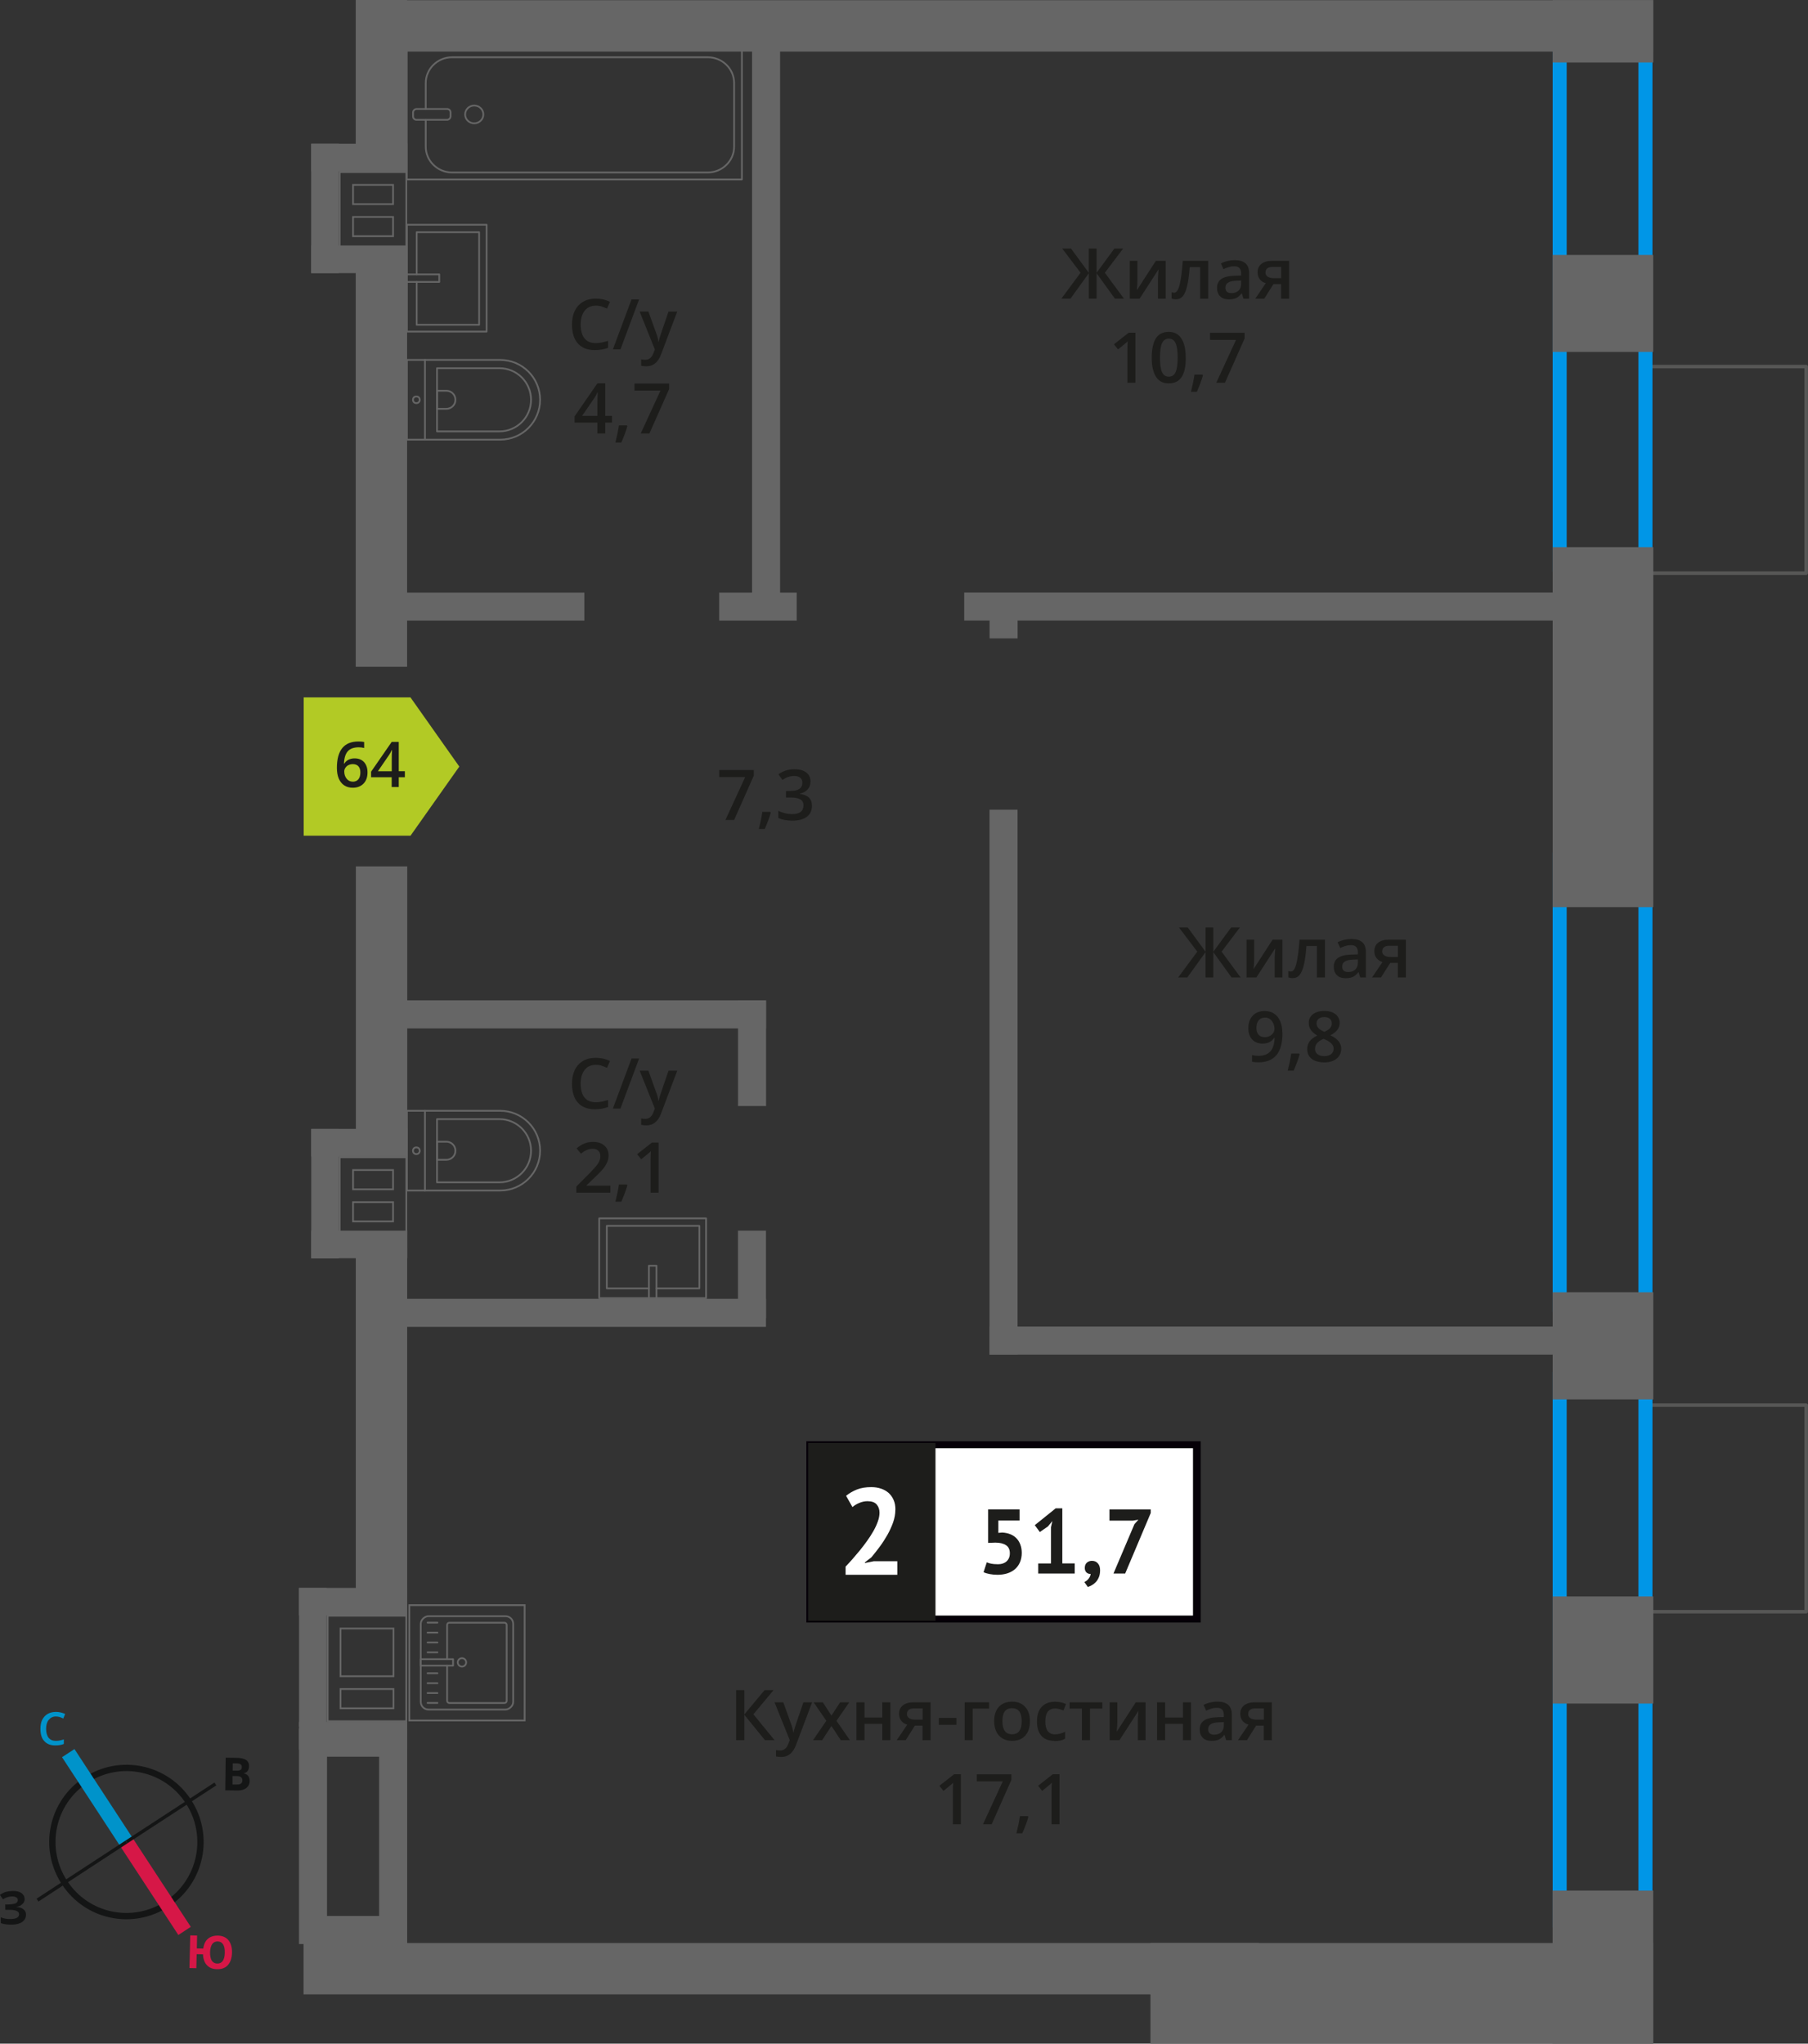<?xml version="1.0" encoding="UTF-8"?>
<svg xmlns="http://www.w3.org/2000/svg" viewBox="0 0 258.03 291.63">
  <rect x="0" y="0" width="258.03" height="291.63" fill="#333333" stroke="none"/>
  <defs>
    <style>
      .cls-1 {
        stroke: #141515;
        stroke-width: .9px;
      }

      .cls-1, .cls-2, .cls-3, .cls-4, .cls-5 {
        fill: none;
      }

      .cls-1, .cls-3, .cls-5 {
        stroke-miterlimit: 10;
      }

      .cls-2 {
        stroke: #666;
        stroke-width: .25px;
      }

      .cls-2, .cls-4 {
        stroke-linecap: round;
        stroke-linejoin: round;
      }

      .cls-3 {
        stroke: #0093ca;
      }

      .cls-3, .cls-5 {
        stroke-width: 2.12px;
      }

      .cls-6 {
        fill: #0093ca;
      }

      .cls-6, .cls-7, .cls-8, .cls-9, .cls-10, .cls-11, .cls-12, .cls-13, .cls-14, .cls-15 {
        stroke-width: 0px;
      }

      .cls-7 {
        fill: #666;
      }

      .cls-8 {
        fill: #050007;
      }

      .cls-9 {
        fill: #666;
      }

      .cls-4 {
        stroke: #575756;
      }

      .cls-4, .cls-16 {
        stroke-width: .5px;
      }

      .cls-10, .cls-16 {
        fill: #1d1d1b;
      }

      .cls-11 {
        fill: #0096e7;
      }

      .cls-16 {
        stroke: #1d1d1b;
        stroke-miterlimit: 22.93;
      }

      .cls-12 {
        fill: #141515;
      }

      .cls-5 {
        stroke: #d61747;
      }

      .cls-13 {
        fill: #d61747;
      }

      .cls-14 {
        fill: #fff;
      }

      .cls-15 {
        fill: #b2ca25;
        fill-rule: evenodd;
      }
    </style>
  </defs>
  <g id="conditioner">
    <rect class="cls-4" x="231.71" y="203.92" width="29.48" height="22.66" transform="translate(461.69 -31.2) rotate(90)"/>
    <rect class="cls-4" x="231.71" y="55.72" width="29.48" height="22.66" transform="translate(313.49 -179.4) rotate(90)"/>
  </g>
  <g id="windows">
    <path class="cls-11" d="M233.83,197.76v75.29h-10.24v-75.29h10.24M235.83,195.76h-14.24v79.29h14.24v-79.29h0Z"/>
    <path class="cls-11" d="M233.83,123.63v61.59h-10.24v-61.59h10.24M235.83,121.63h-14.24v65.59h14.24v-65.59h0Z"/>
    <path class="cls-11" d="M233.83,5.85v73.73h-10.24V5.85h10.24M235.83,3.85h-14.24v77.73h14.24V3.85h0Z"/>
  </g>
  <g id="vent">
    <g>
      <path class="cls-9" d="M48.6,165.27h9.27v1.58h0v2.75s0,.25,0,.25h0v1.58h0v2.75s0,.25,0,.25h0v1.58h-9.27v-1.58h0v-2.75s0-.25,0-.25h0v-1.58h0v-3s0-1.58,0-1.58M56.22,169.84v-2.75s0-.25,0-.25h-5.96v2.75s0,.25,0,.25h5.71s.25,0,.25,0M50.26,174.42h5.96v-3h-5.96v2.75s0,.25,0,.25M48.35,165.02v2.08h0v2.5h0v2.08h0v2.5h0v2.08h0s2.15,0,2.15,0h0s7.61,0,7.61,0v-2.08h0v-2.5h0v-2.08h0v-2.5h0v-2.08h-9.77ZM55.97,169.59h-5.46s0-2.5,0-2.5h5.46v2.5h0ZM50.51,174.17v-2.5h5.46v2.5h-5.46Z"/>
      <rect class="cls-7" x="44.42" y="161.09" width="13.71" height="3.94"/>
      <rect class="cls-7" x="44.42" y="175.61" width="13.71" height="3.94"/>
      <rect class="cls-7" x="37.16" y="168.35" width="18.46" height="3.94" transform="translate(216.71 123.94) rotate(90)"/>
    </g>
    <g>
      <path class="cls-9" d="M57.87,24.68v1.58h0v2.75s0,.25,0,.25h0v1.58h0v2.75s0,.25,0,.25h0v1.58h-9.27v-1.58h0v-2.75s0-.25,0-.25h0v-1.58h0v-3s0-1.58,0-1.58h9.27M50.26,29.26h5.96v-2.75s0-.25,0-.25h-5.96v2.75s0,.25,0,.25M50.26,33.83h5.96v-3h-5.96v2.75s0,.25,0,.25M58.12,24.43h-9.77v2.08h0v2.5h0v2.08h0v2.5h0v2.08h0s2.15,0,2.15,0h0s7.61,0,7.61,0v-2.08h0v-2.5h0v-2.08h0v-2.5h0v-2.08h0ZM50.51,29.01v-2.5h5.46v2.5h-5.46ZM50.51,33.58v-2.5h5.46v2.5h-5.46Z"/>
      <rect class="cls-7" x="44.42" y="20.51" width="13.71" height="3.94"/>
      <rect class="cls-7" x="44.42" y="35.03" width="13.71" height="3.94"/>
      <rect class="cls-7" x="37.16" y="27.77" width="18.46" height="3.94" transform="translate(76.12 -16.65) rotate(90)"/>
    </g>
    <g>
      <path class="cls-9" d="M57.86,230.69v1.58s0,0,0,0v6.81s0,.25,0,.25h0v1.58s0,0,0,0v2.75s0,.25,0,.25h0v1.58s-10.97,0-10.97,0v-1.58s0,0,0,0v-2.75s0-.25,0-.25h0v-1.58s0,0,0,0v-7.06h0v-1.58s1.83,0,1.83,0h9.14M48.47,239.32h7.81v-6.81s0-.25,0-.25h-7.81v6.81s0,.25,0,.25M48.47,243.9h7.81v-3h-7.81v2.75s0,.25,0,.25M58.11,230.44h-9.39s0,0,0,0h-2.08s0,0,0,0v2.08h0v6.56h0v2.08h0v2.5s0,0,0,0v2.08s11.47,0,11.47,0v-2.08h0v-2.5s0,0,0,0v-2.08h0v-6.56s0,0,0,0v-2.08h0ZM48.72,239.07v-6.56s7.31,0,7.31,0v6.56s-7.31,0-7.31,0h0ZM48.72,243.65v-2.5s7.31,0,7.31,0v2.5h-7.31Z"/>
      <g>
        <rect class="cls-7" x="42.67" y="226.59" width="15.44" height="3.94"/>
        <rect class="cls-7" x="42.67" y="245.71" width="15.44" height="3.94"/>
        <rect class="cls-7" x="34.75" y="234.51" width="19.77" height="3.94" transform="translate(-191.83 281.12) rotate(-90)"/>
      </g>
    </g>
  </g>
  <g id="furniture">
    <g>
      <rect class="cls-2" x="72.7" y="-7.58" width="18.55" height="47.83" transform="translate(65.63 98.31) rotate(-90)"/>
      <rect class="cls-2" x="60.86" y="13.66" width="1.55" height="5.35" rx=".49" ry=".49" transform="translate(45.29 77.96) rotate(-90)"/>
      <path class="cls-2" d="M60.76,17.11v3.82c0,2.03,1.68,3.68,3.76,3.68h36.49c2.07,0,3.76-1.65,3.76-3.68v-9.08c0-2.03-1.68-3.68-3.76-3.68h-36.49c-2.07,0-3.76,1.65-3.76,3.68v3.71"/>
      <ellipse class="cls-2" cx="67.68" cy="16.33" rx="1.3" ry="1.27"/>
    </g>
    <g>
      <path class="cls-2" d="M58.07,51.36h13.32c3.14,0,5.69,2.55,5.69,5.69h0c0,3.14-2.55,5.69-5.69,5.69h-13.32v-11.38h0Z"/>
      <path class="cls-2" d="M62.37,52.54h8.91c2.49,0,4.51,2.02,4.51,4.51h0c0,2.49-2.02,4.51-4.51,4.51h-8.91v-9.02h0Z"/>
      <path class="cls-2" d="M62.37,55.76h1.34c.71,0,1.29.58,1.29,1.29h0c0,.71-.58,1.29-1.29,1.29h-1.34v-2.58h0Z"/>
      <circle class="cls-2" cx="59.42" cy="57.05" r=".48"/>
      <line class="cls-2" x1="60.65" y1="62.74" x2="60.65" y2="51.35"/>
    </g>
    <g>
      <path class="cls-2" d="M58.07,158.51h13.32c3.14,0,5.69,2.55,5.69,5.69h0c0,3.14-2.55,5.69-5.69,5.69h-13.32v-11.38h0Z"/>
      <path class="cls-2" d="M62.37,159.7h8.91c2.49,0,4.51,2.02,4.51,4.51h0c0,2.49-2.02,4.51-4.51,4.51h-8.91v-9.02h0Z"/>
      <path class="cls-2" d="M62.37,162.92h1.34c.71,0,1.29.58,1.29,1.29h0c0,.71-.58,1.29-1.29,1.29h-1.34v-2.58h0Z"/>
      <circle class="cls-2" cx="59.42" cy="164.21" r=".48"/>
      <line class="cls-2" x1="60.65" y1="169.9" x2="60.65" y2="158.51"/>
    </g>
    <g>
      <rect class="cls-2" x="58.07" y="32.07" width="11.38" height="15.25"/>
      <polyline class="cls-2" points="58.07 39.15 62.69 39.15 62.69 40.23 58.07 40.23"/>
      <polyline class="cls-2" points="59.47 39.15 59.47 33.14 68.38 33.14 68.38 46.35 59.47 46.35 59.47 40.23"/>
    </g>
    <g>
      <rect class="cls-2" x="87.46" y="171.92" width="11.38" height="15.25" transform="translate(-86.4 272.7) rotate(-90)"/>
      <polyline class="cls-2" points="92.61 185.24 92.61 180.62 93.69 180.62 93.69 185.24"/>
      <polyline class="cls-2" points="92.61 183.85 86.6 183.85 86.6 174.93 99.81 174.93 99.81 183.85 93.69 183.85"/>
    </g>
    <g>
      <g>
        <rect class="cls-2" x="59.98" y="230.69" width="13.32" height="13.19" rx="1.09" ry="1.09" transform="translate(-170.64 303.93) rotate(-90)"/>
        <path class="cls-2" d="M63.81,236.76v-4.88c0-.18.14-.32.32-.32h7.86c.18,0,.32.14.32.32v10.82c0,.18-.14.32-.32.32h-7.86c-.18,0-.32-.14-.32-.32v-5.01"/>
        <circle class="cls-2" cx="65.93" cy="237.22" r=".6"/>
        <rect class="cls-2" x="61.89" y="234.91" width=".93" height="4.61" transform="translate(-174.86 299.58) rotate(-90)"/>
        <line class="cls-2" x1="61.02" y1="243.01" x2="62.43" y2="243.01"/>
        <line class="cls-2" x1="61.02" y1="241.6" x2="62.43" y2="241.6"/>
        <line class="cls-2" x1="61.02" y1="240.19" x2="62.43" y2="240.19"/>
        <line class="cls-2" x1="61.02" y1="238.77" x2="62.43" y2="238.77"/>
        <line class="cls-2" x1="61.02" y1="235.79" x2="62.43" y2="235.79"/>
        <line class="cls-2" x1="61.02" y1="234.38" x2="62.43" y2="234.38"/>
        <line class="cls-2" x1="61.02" y1="232.97" x2="62.43" y2="232.97"/>
        <line class="cls-2" x1="61.02" y1="231.55" x2="62.43" y2="231.55"/>
      </g>
      <path class="cls-9" d="M74.75,229.18v16.21h-16.21v-16.21h16.21M75,228.93h-16.71v16.71h16.71v-16.71h0Z"/>
    </g>
  </g>
  <g id="walls">
    <rect class="cls-7" x="99.78" y="148.29" width="15.08" height="4" transform="translate(257.62 42.97) rotate(90)"/>
    <rect class="cls-7" x="101.07" y="179.87" width="12.5" height="4" transform="translate(289.19 74.54) rotate(90)"/>
    <rect class="cls-7" x="66.98" y="43.56" width="84.7" height="4" transform="translate(63.77 154.89) rotate(-90)"/>
    <rect class="cls-7" x="104.35" y="152.42" width="77.76" height="4" transform="translate(-11.2 297.65) rotate(-90)"/>
    <rect class="cls-7" x="140.52" y="86.4" width="5.41" height="4" transform="translate(54.83 231.62) rotate(-90)"/>
    <rect class="cls-7" x="102.64" y="84.56" width="11.06" height="4"/>
    <rect class="cls-7" x="137.61" y="84.55" width="87.16" height="4"/>
    <rect class="cls-7" x="141.23" y="189.3" width="87.16" height="4"/>
    <rect class="cls-7" x="53.57" y="84.56" width="29.83" height="4"/>
    <rect class="cls-7" x="53.57" y="142.75" width="55.75" height="4"/>
    <rect class="cls-7" x="53.57" y="185.34" width="55.75" height="4"/>
    <rect class="cls-7" x="217.84" y="273.53" width="21.84" height="14.36" transform="translate(509.47 51.94) rotate(90)"/>
    <rect class="cls-7" x="221.12" y="184.86" width="15.29" height="14.36" transform="translate(420.81 -36.72) rotate(90)"/>
    <rect class="cls-7" x="221.12" y="228.27" width="15.29" height="14.36" transform="translate(464.22 6.69) rotate(90)"/>
    <rect class="cls-7" x="203.08" y="96.58" width="51.37" height="14.36" transform="translate(332.53 -125) rotate(90)"/>
    <rect class="cls-7" x="224.31" y="-2.71" width="8.9" height="14.36" transform="translate(233.24 -224.29) rotate(90)"/>
    <rect class="cls-7" x="221.85" y="36.11" width="13.84" height="14.36" transform="translate(272.05 -185.47) rotate(90)"/>
    <rect class="cls-7" x="164.19" y="277.26" width="71.76" height="14.36" transform="translate(400.14 568.89) rotate(-180)"/>
    <rect class="cls-7" x="43.34" y="277.27" width="136.34" height="7.33" transform="translate(223 561.87) rotate(-180)"/>
    <rect class="cls-7" x="51.36" y=".02" width="184.59" height="7.33" transform="translate(287.31 7.38) rotate(-180)"/>
    <rect class="cls-7" x="28.19" y="200.65" width="52.51" height="7.33" transform="translate(-149.87 258.76) rotate(-90)"/>
    <rect class="cls-7" x="34.12" y="140.29" width="40.66" height="7.33" transform="translate(-89.5 198.41) rotate(-90)"/>
    <rect class="cls-7" x="24.95" y="61.99" width="58.98" height="7.33" transform="translate(-11.22 120.1) rotate(-90)"/>
    <rect class="cls-7" x="43.22" y="7.56" width="22.46" height="7.33" transform="translate(43.21 65.67) rotate(-90)"/>
    <path class="cls-9" d="M54.11,250.68v22.73h-7.44v-22.73h7.44M58.11,246.68h-15.44v30.73h15.44v-30.73h0Z"/>
    <g>
      <path class="cls-1" d="M12.27,254.01c4.89-3.2,11.44-1.83,14.62,3.07,3.19,4.87,1.83,11.44-3.07,14.62-4.89,3.2-11.44,1.83-14.62-3.07-3.2-4.89-1.83-11.44,3.07-14.62h0Z"/>
      <line class="cls-3" x1="9.74" y1="250.17" x2="18.04" y2="262.86"/>
      <line class="cls-5" x1="26.34" y1="275.54" x2="18.04" y2="262.86"/>
      <polygon class="cls-12" points="5.22 270.94 17.91 262.65 18.17 263.05 5.48 271.35 5.22 270.94"/>
      <polygon class="cls-12" points="30.6 254.37 17.91 262.65 18.17 263.05 30.87 254.77 30.6 254.37"/>
      <path class="cls-6" d="M7.98,244.94c-.44,0-.77.17-1.02.48-.25.29-.38.73-.38,1.27,0,.56.13,1,.35,1.29.25.29.58.44,1.04.44.21,0,.4-.02.58-.06.19-.04.38-.08.56-.15v.65c-.35.15-.77.21-1.23.21-.69,0-1.21-.21-1.57-.63-.38-.4-.54-1-.54-1.75,0-.48.08-.92.25-1.27.19-.35.44-.65.77-.84s.73-.29,1.19-.29.9.1,1.32.29l-.27.65c-.17-.08-.33-.15-.5-.21-.19-.04-.35-.08-.56-.08h0Z"/>
      <path class="cls-13" d="M33.11,278.67c-.02.75-.22,1.33-.58,1.74-.36.41-.89.61-1.56.59-.61-.01-1.08-.19-1.43-.56-.35-.36-.54-.89-.57-1.56l-.9-.02-.05,2-.98-.02.11-4.66.98.02-.04,1.84.92.02c.08-.62.3-1.08.66-1.4.36-.3.83-.46,1.43-.45.67.02,1.16.24,1.51.66.34.43.52,1.02.5,1.79h0ZM29.98,278.6c-.01.5.08.9.24,1.18.18.26.43.41.76.42.71.02,1.08-.5,1.1-1.54.01-.52-.06-.92-.24-1.2-.16-.25-.41-.41-.76-.42s-.61.13-.8.38c-.17.27-.29.66-.3,1.18h0Z"/>
      <path class="cls-12" d="M32.21,250.82l1.46.02c.65,0,1.13.1,1.42.29.31.19.45.49.45.9,0,.27-.07.5-.2.69-.15.17-.32.29-.53.31v.04c.29.07.5.19.62.36.12.19.2.44.2.73,0,.42-.18.75-.47.98-.32.25-.74.37-1.26.36l-1.75-.02.06-4.66ZM33.19,252.67h.56c.27.01.46-.03.59-.11s.17-.21.17-.42c0-.17-.06-.29-.18-.38-.12-.09-.33-.13-.62-.13h-.5s-.01,1.04-.01,1.04ZM33.18,253.44v1.21s.61,0,.61,0c.27,0,.48-.04.61-.14.13-.1.19-.27.19-.48,0-.38-.26-.59-.81-.59h-.61Z"/>
      <path class="cls-12" d="M3.52,270.96c0,.29-.09.55-.32.74-.2.21-.47.35-.85.4v.02c.44.03.76.15.99.33.23.18.37.43.37.74.01.44-.17.78-.5,1.04-.35.26-.83.4-1.43.41-.69.02-1.23-.05-1.66-.21l-.02-.84c.19.08.44.16.72.21.25.04.5.05.75.04.77-.02,1.16-.24,1.15-.7,0-.21-.13-.37-.39-.47-.25-.1-.63-.15-1.13-.14h-.44s-.02-.76-.02-.76h.4c.5-.02.85-.07,1.08-.16.21-.11.33-.26.32-.49,0-.15-.07-.27-.22-.37-.15-.08-.36-.14-.65-.13-.44.01-.85.15-1.24.41l-.45-.64c.27-.17.54-.33.85-.42.29-.07.62-.12.98-.13.5-.01.92.08,1.22.28.3.2.47.47.48.82h0Z"/>
    </g>
  </g>
  <g id="text">
    <g>
      <g>
        <path class="cls-10" d="M110.54,248.32h-1.37l-2.94-3.62v3.62h-1.17v-7.14h1.17v3.46l2.89-3.46h1.28l-2.88,3.45,3.02,3.69Z"/>
        <path class="cls-10" d="M110.54,242.92h1.25l1.1,3.06c.17.44.28.85.33,1.23h.04c.03-.18.08-.4.16-.65.08-.26.49-1.47,1.24-3.64h1.24l-2.31,6.12c-.42,1.12-1.12,1.68-2.1,1.68-.25,0-.5-.03-.74-.08v-.91c.17.04.37.06.59.06.55,0,.94-.32,1.17-.96l.2-.51-2.17-5.4Z"/>
        <path class="cls-10" d="M117.93,245.56l-1.81-2.64h1.31l1.23,1.89,1.24-1.89h1.3l-1.82,2.64,1.91,2.76h-1.3l-1.33-2.02-1.33,2.02h-1.3l1.9-2.76Z"/>
        <path class="cls-10" d="M123.38,242.92v2.17h2.54v-2.17h1.15v5.4h-1.15v-2.33h-2.54v2.33h-1.15v-5.4h1.15Z"/>
        <path class="cls-10" d="M129.26,248.32h-1.28l1.5-2.21c-.36-.1-.65-.29-.86-.56s-.31-.6-.31-1c0-.51.18-.91.55-1.2s.86-.43,1.49-.43h2.46v5.4h-1.15v-2.08h-1.09l-1.31,2.08ZM129.43,244.56c0,.28.1.48.32.62.21.14.49.21.85.21h1.07v-1.6h-1.25c-.31,0-.55.07-.72.2-.17.13-.26.32-.26.57Z"/>
        <path class="cls-10" d="M133.99,246.13v-.98h2.51v.98h-2.51Z"/>
        <path class="cls-10" d="M141.16,242.92v.9h-2.34v4.5h-1.15v-5.4h3.49Z"/>
        <path class="cls-10" d="M146.99,245.61c0,.88-.23,1.57-.68,2.07-.45.5-1.08.74-1.89.74-.5,0-.95-.11-1.34-.34-.39-.23-.69-.55-.89-.98-.21-.43-.31-.92-.31-1.48,0-.88.22-1.56.67-2.05.45-.49,1.08-.74,1.9-.74s1.4.25,1.86.75.68,1.18.68,2.03ZM143.06,245.61c0,1.25.46,1.87,1.38,1.87s1.37-.62,1.37-1.87-.46-1.85-1.38-1.85c-.48,0-.83.16-1.05.48-.22.32-.32.78-.32,1.37Z"/>
        <path class="cls-10" d="M150.49,248.42c-.82,0-1.44-.24-1.86-.71-.42-.48-.64-1.16-.64-2.05s.22-1.61.67-2.09c.45-.49,1.09-.73,1.93-.73.57,0,1.08.11,1.54.32l-.35.92c-.49-.19-.89-.28-1.2-.28-.93,0-1.4.62-1.4,1.86,0,.61.12,1.06.35,1.37.23.3.57.46,1.02.46.51,0,.99-.13,1.45-.38v1c-.21.12-.42.21-.66.26-.23.05-.52.08-.85.08Z"/>
        <path class="cls-10" d="M157.32,242.92v.9h-1.76v4.5h-1.15v-4.5h-1.76v-.9h4.67Z"/>
        <path class="cls-10" d="M159.46,242.92v2.77c0,.32-.03.8-.08,1.42l2.71-4.19h1.4v5.4h-1.1v-2.72c0-.15,0-.39.03-.73.02-.33.03-.58.05-.73l-2.7,4.18h-1.4v-5.4h1.1Z"/>
        <path class="cls-10" d="M166.28,242.92v2.17h2.54v-2.17h1.15v5.4h-1.15v-2.33h-2.54v2.33h-1.15v-5.4h1.15Z"/>
        <path class="cls-10" d="M174.99,248.32l-.23-.75h-.04c-.26.33-.52.55-.79.67-.26.12-.6.18-1.02.18-.53,0-.95-.14-1.24-.43-.3-.29-.45-.69-.45-1.22,0-.56.21-.98.62-1.26s1.04-.44,1.89-.46l.93-.03v-.29c0-.34-.08-.6-.24-.77-.16-.17-.41-.26-.75-.26-.28,0-.54.04-.8.12-.25.08-.5.18-.73.29l-.37-.82c.29-.15.61-.27.96-.35.35-.08.68-.12.99-.12.69,0,1.21.15,1.55.45.35.3.53.77.53,1.41v3.64h-.82ZM173.28,247.54c.42,0,.75-.12,1-.35.25-.23.38-.56.38-.98v-.47l-.69.03c-.54.02-.93.11-1.18.27-.25.16-.37.41-.37.74,0,.24.07.43.21.56s.36.2.64.2Z"/>
        <path class="cls-10" d="M177.96,248.32h-1.28l1.5-2.21c-.36-.1-.65-.29-.86-.56s-.31-.6-.31-1c0-.51.18-.91.55-1.2s.86-.43,1.49-.43h2.46v5.4h-1.15v-2.08h-1.09l-1.31,2.08ZM178.13,244.56c0,.28.1.48.32.62.21.14.49.21.85.21h1.07v-1.6h-1.25c-.31,0-.55.07-.72.2-.17.13-.26.32-.26.57Z"/>
        <path class="cls-10" d="M137.14,260.32h-1.15v-4.61c0-.55.01-.99.04-1.31-.08.08-.17.17-.28.26-.11.09-.47.39-1.1.9l-.58-.73,2.1-1.65h.96v7.14Z"/>
        <path class="cls-10" d="M140.29,260.32l2.82-6.12h-3.71v-1.01h4.94v.8l-2.81,6.33h-1.24Z"/>
        <path class="cls-10" d="M146.76,259.27c-.16.61-.44,1.39-.86,2.34h-.84c.22-.88.39-1.7.5-2.45h1.13l.07.11Z"/>
        <path class="cls-10" d="M151.22,260.32h-1.15v-4.61c0-.55.01-.99.04-1.31-.08.08-.17.17-.28.26-.11.09-.47.39-1.1.9l-.58-.73,2.1-1.65h.96v7.14Z"/>
      </g>
      <g>
        <rect class="cls-14" x="115.58" y="206.16" width="54.7" height="24.87"/>
        <path class="cls-8" d="M170.27,206.66h-54.1v23.88h54.1v-23.88ZM115.63,205.67h55.73v25.86h-56.28v-25.86h.55Z"/>
        <rect class="cls-16" x="115.58" y="206.16" width="17.68" height="24.87"/>
        <g>
          <path class="cls-10" d="M142.34,223.22c.57,0,1.01-.14,1.32-.42.3-.28.46-.66.46-1.15,0-.52-.18-.91-.54-1.15-.36-.24-.87-.37-1.53-.37l-1.03.04v-4.78h4.49v1.59h-3.03v1.76l.54-.05c.43.02.81.1,1.16.24s.64.33.88.58c.24.25.43.55.56.9.13.35.2.75.2,1.18,0,.51-.09.97-.26,1.36-.17.39-.42.72-.72.98-.31.26-.67.46-1.09.59-.42.13-.88.2-1.37.2-.39,0-.76-.03-1.12-.1s-.65-.15-.89-.27l.46-1.41c.2.09.42.16.66.2.24.05.53.07.87.07Z"/>
          <path class="cls-10" d="M148.18,223.1h1.81v-5.16l.2-.89-.63.77-1.16.8-.72-.98,2.98-2.4h.95v7.86h1.77v1.44h-5.21v-1.44Z"/>
          <path class="cls-10" d="M154.82,223.7c0-.3.1-.53.29-.71.2-.17.44-.26.72-.26.37,0,.65.12.86.37.21.24.31.57.31.97s-.06.73-.18,1.01c-.12.28-.27.52-.45.7-.18.19-.37.33-.57.44-.2.11-.39.19-.55.24l-.5-.71c.24-.1.44-.25.61-.47.17-.22.27-.45.29-.69-.2.03-.39-.04-.57-.18-.18-.15-.27-.39-.27-.72Z"/>
          <path class="cls-10" d="M158.91,224.54l2.99-7.04.57-.64-.78.13h-3.35v-1.59h5.89v.5l-3.65,8.64h-1.66Z"/>
        </g>
        <path class="cls-14" d="M127.78,215.44c0,.6-.11,1.2-.32,1.81-.22.61-.49,1.2-.82,1.79-.33.58-.7,1.15-1.1,1.69-.4.54-.8,1.04-1.18,1.5l-.93.72v.09l1.26-.25h3.37v1.93h-7.38v-1.17c.28-.29.6-.63.95-1.03s.7-.81,1.06-1.25c.36-.44.7-.89,1.04-1.36.34-.47.64-.94.91-1.41s.48-.93.64-1.38c.16-.44.24-.87.24-1.26,0-.48-.14-.87-.41-1.18s-.71-.46-1.31-.46c-.38,0-.76.08-1.15.24-.39.16-.72.36-.99.6l-.91-1.61c.46-.37.97-.67,1.55-.9.58-.23,1.26-.34,2.04-.34.5,0,.96.07,1.38.21.42.14.78.34,1.09.61.3.27.54.6.72,1.01.18.4.26.87.26,1.41Z"/>
      </g>
    </g>
    <g>
      <path class="cls-10" d="M103.53,117.01l2.82-6.12h-3.71v-1.01h4.94v.8l-2.81,6.33h-1.24Z"/>
      <path class="cls-10" d="M110,115.96c-.16.61-.44,1.38-.86,2.34h-.84c.22-.88.39-1.7.5-2.45h1.13l.07.11Z"/>
      <path class="cls-10" d="M115.67,111.51c0,.45-.13.83-.4,1.13-.26.3-.63.5-1.11.61v.04c.57.07,1,.25,1.29.53.29.29.43.66.43,1.14,0,.69-.24,1.22-.73,1.59-.49.37-1.17.56-2.07.56-.79,0-1.46-.13-2-.39v-1.02c.3.15.62.26.96.35.34.08.66.12.98.12.55,0,.97-.1,1.24-.31s.41-.52.41-.95c0-.38-.15-.66-.45-.84-.3-.18-.78-.27-1.43-.27h-.62v-.93h.63c1.14,0,1.71-.39,1.71-1.18,0-.31-.1-.54-.3-.71s-.49-.25-.88-.25c-.27,0-.53.04-.78.11-.25.08-.55.23-.89.45l-.56-.8c.65-.48,1.41-.72,2.28-.72.72,0,1.28.15,1.68.46.4.31.61.74.61,1.28Z"/>
    </g>
    <g>
      <path class="cls-10" d="M170.87,135.8l-2.61-3.45h1.25l2.54,3.46v-3.46h1.11v3.46l2.54-3.46h1.25l-2.61,3.45,2.72,3.69h-1.29l-2.61-3.62v3.62h-1.11v-3.62l-2.61,3.62h-1.3l2.73-3.69Z"/>
      <path class="cls-10" d="M178.99,134.09v2.77c0,.32-.03.8-.08,1.42l2.71-4.19h1.4v5.4h-1.1v-2.72c0-.15,0-.39.03-.73.02-.34.03-.58.05-.73l-2.7,4.18h-1.4v-5.4h1.1Z"/>
      <path class="cls-10" d="M189.1,139.49h-1.16v-4.5h-1.49c-.09,1.16-.21,2.06-.37,2.71-.16.65-.36,1.13-.61,1.43-.25.3-.57.45-.97.45-.25,0-.46-.04-.63-.11v-.9c.12.04.24.07.36.07.33,0,.59-.37.78-1.12.19-.75.34-1.89.45-3.43h3.63v5.4Z"/>
      <path class="cls-10" d="M194.12,139.49l-.23-.75h-.04c-.26.33-.52.55-.79.67-.26.12-.6.18-1.02.18-.53,0-.95-.14-1.24-.43-.3-.29-.45-.69-.45-1.22,0-.56.21-.98.62-1.26s1.04-.44,1.89-.46l.93-.03v-.29c0-.35-.08-.6-.24-.77-.16-.17-.41-.26-.75-.26-.28,0-.54.04-.8.12-.25.08-.5.18-.73.29l-.37-.82c.29-.15.61-.27.96-.35.35-.08.68-.12.99-.12.69,0,1.21.15,1.55.45.35.3.53.77.53,1.41v3.64h-.82ZM192.41,138.71c.42,0,.75-.12,1-.35.25-.23.38-.56.38-.98v-.47l-.69.03c-.54.02-.93.11-1.18.27-.25.16-.37.41-.37.74,0,.24.07.43.21.56s.36.2.64.2Z"/>
      <path class="cls-10" d="M197.09,139.49h-1.28l1.5-2.21c-.36-.1-.65-.29-.86-.56s-.31-.6-.31-1c0-.51.18-.91.55-1.2s.86-.43,1.49-.43h2.46v5.4h-1.15v-2.08h-1.09l-1.31,2.08ZM197.26,135.73c0,.28.1.48.32.62.21.14.49.21.85.21h1.07v-1.6h-1.25c-.31,0-.55.07-.72.2-.17.13-.26.32-.26.57Z"/>
      <path class="cls-10" d="M183.03,147.4c0,1.41-.28,2.46-.85,3.15s-1.42,1.04-2.56,1.04c-.43,0-.74-.03-.93-.08v-.96c.29.08.58.12.87.12.77,0,1.35-.21,1.73-.62.38-.42.59-1.07.62-1.96h-.06c-.19.29-.42.5-.7.63-.27.13-.59.2-.96.2-.63,0-1.13-.2-1.49-.59-.36-.39-.54-.93-.54-1.62,0-.75.21-1.34.63-1.78.42-.44.99-.66,1.71-.66.51,0,.95.12,1.33.37.38.25.67.61.87,1.08.21.47.31,1.03.31,1.69ZM180.54,145.21c-.4,0-.7.13-.91.39s-.32.62-.32,1.09c0,.41.1.73.3.96.2.23.5.35.9.35s.71-.12.98-.35c.26-.23.4-.5.4-.81,0-.29-.06-.56-.17-.81-.11-.25-.27-.45-.47-.6s-.43-.22-.69-.22Z"/>
      <path class="cls-10" d="M185.48,150.44c-.16.61-.44,1.38-.86,2.34h-.84c.22-.88.39-1.7.5-2.45h1.13l.07.11Z"/>
      <path class="cls-10" d="M188.99,144.26c.68,0,1.21.16,1.61.47.39.31.59.73.59,1.25,0,.73-.44,1.31-1.32,1.75.56.28.96.57,1.19.88.24.31.35.65.35,1.04,0,.59-.22,1.06-.65,1.42-.43.35-1.02.53-1.76.53s-1.38-.17-1.8-.5-.64-.8-.64-1.41c0-.4.11-.75.33-1.07.22-.32.59-.6,1.1-.85-.44-.26-.75-.54-.93-.83-.19-.29-.28-.62-.28-.98,0-.52.2-.93.61-1.24s.94-.46,1.59-.46ZM187.67,149.64c0,.34.12.6.36.79.24.19.56.28.97.28s.75-.1.98-.29c.23-.19.35-.46.35-.79,0-.26-.11-.5-.32-.72-.21-.22-.54-.42-.98-.61l-.14-.06c-.43.19-.74.4-.93.62-.19.23-.28.49-.28.78ZM188.98,145.14c-.33,0-.59.08-.79.24s-.3.38-.3.66c0,.17.04.32.11.45.07.13.18.25.31.36.14.11.37.24.69.39.39-.17.67-.35.83-.54.16-.19.24-.41.24-.67,0-.28-.1-.5-.3-.66-.2-.16-.47-.24-.8-.24Z"/>
    </g>
    <g>
      <path class="cls-10" d="M154.21,38.92l-2.61-3.45h1.25l2.54,3.46v-3.46h1.11v3.46l2.54-3.46h1.25l-2.61,3.45,2.72,3.69h-1.29l-2.61-3.62v3.62h-1.11v-3.62l-2.61,3.62h-1.3l2.73-3.69Z"/>
      <path class="cls-10" d="M162.33,37.22v2.77c0,.32-.03.8-.08,1.42l2.71-4.19h1.4v5.4h-1.1v-2.72c0-.15,0-.39.03-.73.02-.34.03-.58.05-.73l-2.7,4.18h-1.4v-5.4h1.1Z"/>
      <path class="cls-10" d="M172.44,42.62h-1.16v-4.5h-1.49c-.09,1.16-.21,2.06-.37,2.71-.16.65-.36,1.13-.61,1.43-.25.3-.57.45-.97.45-.25,0-.46-.04-.63-.11v-.9c.12.04.24.07.36.07.33,0,.59-.37.78-1.12.19-.75.34-1.89.45-3.43h3.63v5.4Z"/>
      <path class="cls-10" d="M177.46,42.62l-.23-.75h-.04c-.26.33-.52.55-.79.67-.26.12-.6.18-1.02.18-.53,0-.95-.14-1.24-.43-.3-.29-.45-.69-.45-1.22,0-.56.21-.98.62-1.26s1.04-.44,1.89-.46l.93-.03v-.29c0-.34-.08-.6-.24-.77-.16-.17-.41-.26-.75-.26-.28,0-.54.04-.8.12s-.5.18-.73.29l-.37-.82c.29-.15.61-.27.96-.35.35-.08.68-.12.99-.12.69,0,1.21.15,1.55.45.35.3.53.77.53,1.41v3.64h-.82ZM175.75,41.83c.42,0,.75-.12,1-.35.25-.23.38-.56.38-.98v-.47l-.69.03c-.54.02-.93.11-1.18.27-.25.16-.37.41-.37.74,0,.24.07.43.21.56.14.13.36.2.64.2Z"/>
      <path class="cls-10" d="M180.43,42.62h-1.28l1.5-2.21c-.36-.1-.65-.29-.86-.56-.21-.27-.31-.6-.31-1,0-.51.18-.91.55-1.2.36-.29.86-.43,1.49-.43h2.46v5.4h-1.15v-2.08h-1.09l-1.31,2.08ZM180.6,38.86c0,.28.1.48.32.62.21.14.49.21.85.21h1.07v-1.6h-1.25c-.31,0-.55.07-.72.2-.17.13-.26.32-.26.57Z"/>
      <path class="cls-10" d="M162.05,54.62h-1.15v-4.61c0-.55.01-.99.04-1.31-.08.08-.17.16-.28.26-.11.09-.47.39-1.1.9l-.58-.73,2.1-1.65h.96v7.14Z"/>
      <path class="cls-10" d="M169.23,51.05c0,1.24-.2,2.16-.6,2.76-.4.6-1.01.9-1.83.9s-1.4-.31-1.81-.93-.62-1.53-.62-2.73.2-2.19.6-2.79c.4-.6,1.01-.9,1.82-.9s1.4.31,1.81.94.62,1.54.62,2.74ZM165.55,51.05c0,.97.1,1.67.3,2.08.2.42.52.62.96.62s.76-.21.96-.63c.2-.42.3-1.12.3-2.08s-.1-1.65-.3-2.08c-.2-.43-.53-.64-.96-.64s-.76.21-.96.63c-.2.42-.3,1.12-.3,2.09Z"/>
      <path class="cls-10" d="M171.67,53.57c-.16.61-.44,1.39-.86,2.34h-.84c.22-.88.39-1.7.5-2.45h1.13l.07.11Z"/>
      <path class="cls-10" d="M173.58,54.62l2.82-6.12h-3.71v-1.01h4.94v.8l-2.81,6.33h-1.24Z"/>
    </g>
    <g>
      <path class="cls-10" d="M85.03,43.62c-.67,0-1.2.24-1.58.71-.38.47-.58,1.13-.58,1.97s.18,1.54.55,1.99c.37.45.9.67,1.6.67.3,0,.6-.03.88-.09s.58-.14.88-.23v1c-.56.21-1.19.32-1.9.32-1.04,0-1.85-.32-2.41-.95s-.84-1.54-.84-2.72c0-.74.14-1.39.41-1.95.27-.56.67-.98,1.18-1.28.51-.3,1.12-.45,1.81-.45.73,0,1.4.15,2.02.46l-.42.97c-.24-.11-.5-.21-.76-.3-.27-.09-.55-.13-.85-.13Z"/>
      <path class="cls-10" d="M91.21,42.72l-2.66,7.14h-1.08l2.66-7.14h1.08Z"/>
      <path class="cls-10" d="M91.29,44.46h1.25l1.1,3.06c.17.44.28.85.33,1.23h.04c.03-.18.08-.4.16-.65s.49-1.47,1.24-3.64h1.24l-2.31,6.12c-.42,1.12-1.12,1.69-2.1,1.69-.25,0-.5-.03-.74-.08v-.91c.17.04.37.06.59.06.55,0,.94-.32,1.17-.96l.2-.51-2.17-5.4Z"/>
      <path class="cls-10" d="M87.34,60.3h-.96v1.56h-1.12v-1.56h-3.26v-.88l3.26-4.72h1.12v4.65h.96v.95ZM85.26,59.35v-1.79c0-.64.02-1.16.05-1.57h-.04c-.09.21-.23.47-.43.78l-1.77,2.58h2.19Z"/>
      <path class="cls-10" d="M89.53,60.81c-.16.61-.44,1.39-.86,2.34h-.84c.22-.88.39-1.7.5-2.45h1.13l.07.11Z"/>
      <path class="cls-10" d="M91.44,61.86l2.82-6.12h-3.71v-1.01h4.94v.8l-2.81,6.33h-1.24Z"/>
    </g>
    <g>
      <path class="cls-10" d="M85.03,151.95c-.67,0-1.2.24-1.58.71-.38.48-.58,1.13-.58,1.97s.18,1.54.55,1.99c.37.45.9.67,1.6.67.3,0,.6-.03.88-.09.28-.06.58-.14.88-.23v1c-.56.21-1.19.32-1.9.32-1.04,0-1.85-.32-2.41-.95-.56-.63-.84-1.54-.84-2.72,0-.74.14-1.39.41-1.95.27-.56.67-.98,1.18-1.28.51-.3,1.12-.44,1.81-.44.73,0,1.4.15,2.02.46l-.42.97c-.24-.11-.5-.21-.76-.3-.27-.09-.55-.13-.85-.13Z"/>
      <path class="cls-10" d="M91.21,151.05l-2.66,7.14h-1.08l2.66-7.14h1.08Z"/>
      <path class="cls-10" d="M91.29,152.79h1.25l1.1,3.06c.17.44.28.85.33,1.23h.04c.03-.18.08-.4.16-.65.08-.26.49-1.47,1.24-3.64h1.24l-2.31,6.12c-.42,1.12-1.12,1.68-2.1,1.68-.25,0-.5-.03-.74-.08v-.91c.17.04.37.06.59.06.55,0,.94-.32,1.17-.96l.2-.51-2.17-5.4Z"/>
      <path class="cls-10" d="M87.09,170.19h-4.84v-.87l1.84-1.85c.54-.56.9-.95,1.08-1.18.18-.23.31-.45.39-.66s.12-.42.12-.66c0-.32-.1-.58-.29-.76-.19-.19-.46-.28-.8-.28-.27,0-.54.05-.79.15-.25.1-.55.28-.89.55l-.62-.76c.4-.33.78-.57,1.16-.71.37-.14.77-.21,1.2-.21.66,0,1.2.17,1.6.52s.6.81.6,1.4c0,.32-.06.63-.17.92-.12.29-.29.59-.53.9-.24.31-.64.72-1.19,1.25l-1.24,1.2v.05h3.39v1.01Z"/>
      <path class="cls-10" d="M89.53,169.14c-.16.61-.44,1.39-.86,2.34h-.84c.22-.88.39-1.7.5-2.45h1.13l.07.11Z"/>
      <path class="cls-10" d="M94,170.19h-1.15v-4.61c0-.55.01-.99.04-1.31-.08.08-.17.17-.28.26-.11.09-.47.39-1.1.9l-.58-.73,2.1-1.65h.96v7.14Z"/>
    </g>
  </g>
  <g id="number">
    <g>
      <polygon class="cls-15" points="58.59 119.25 58.59 119.25 62.07 114.32 65.55 109.39 62.07 104.46 58.59 99.53 58.59 99.52 58.58 99.52 43.34 99.52 43.34 119.25 58.58 119.25 58.59 119.25"/>
      <g>
        <path class="cls-10" d="M48.08,109.58c0-2.51,1.02-3.77,3.07-3.77.32,0,.59.02.82.07v.86c-.22-.06-.48-.1-.77-.1-.69,0-1.21.18-1.55.55s-.53.96-.56,1.78h.05c.14-.24.33-.42.58-.55.25-.13.54-.2.88-.2.58,0,1.04.18,1.36.54s.49.84.49,1.46c0,.67-.19,1.21-.57,1.6-.38.39-.89.59-1.54.59-.46,0-.86-.11-1.2-.33-.34-.22-.6-.54-.79-.97-.18-.42-.27-.93-.27-1.53ZM50.32,111.55c.35,0,.63-.11.82-.34.19-.23.29-.55.29-.98,0-.37-.09-.66-.27-.87-.18-.21-.45-.32-.81-.32-.22,0-.43.05-.62.14-.19.09-.33.23-.44.39-.11.17-.16.33-.16.51,0,.41.11.76.34,1.04.22.28.51.42.86.42Z"/>
        <path class="cls-10" d="M57.78,110.91h-.87v1.4h-1.01v-1.4h-2.94v-.79l2.94-4.25h1.01v4.18h.87v.86ZM55.91,110.06v-1.61c0-.57.01-1.04.04-1.41h-.04c-.08.19-.21.43-.39.7l-1.59,2.32h1.97Z"/>
      </g>
    </g>
  </g>
</svg>